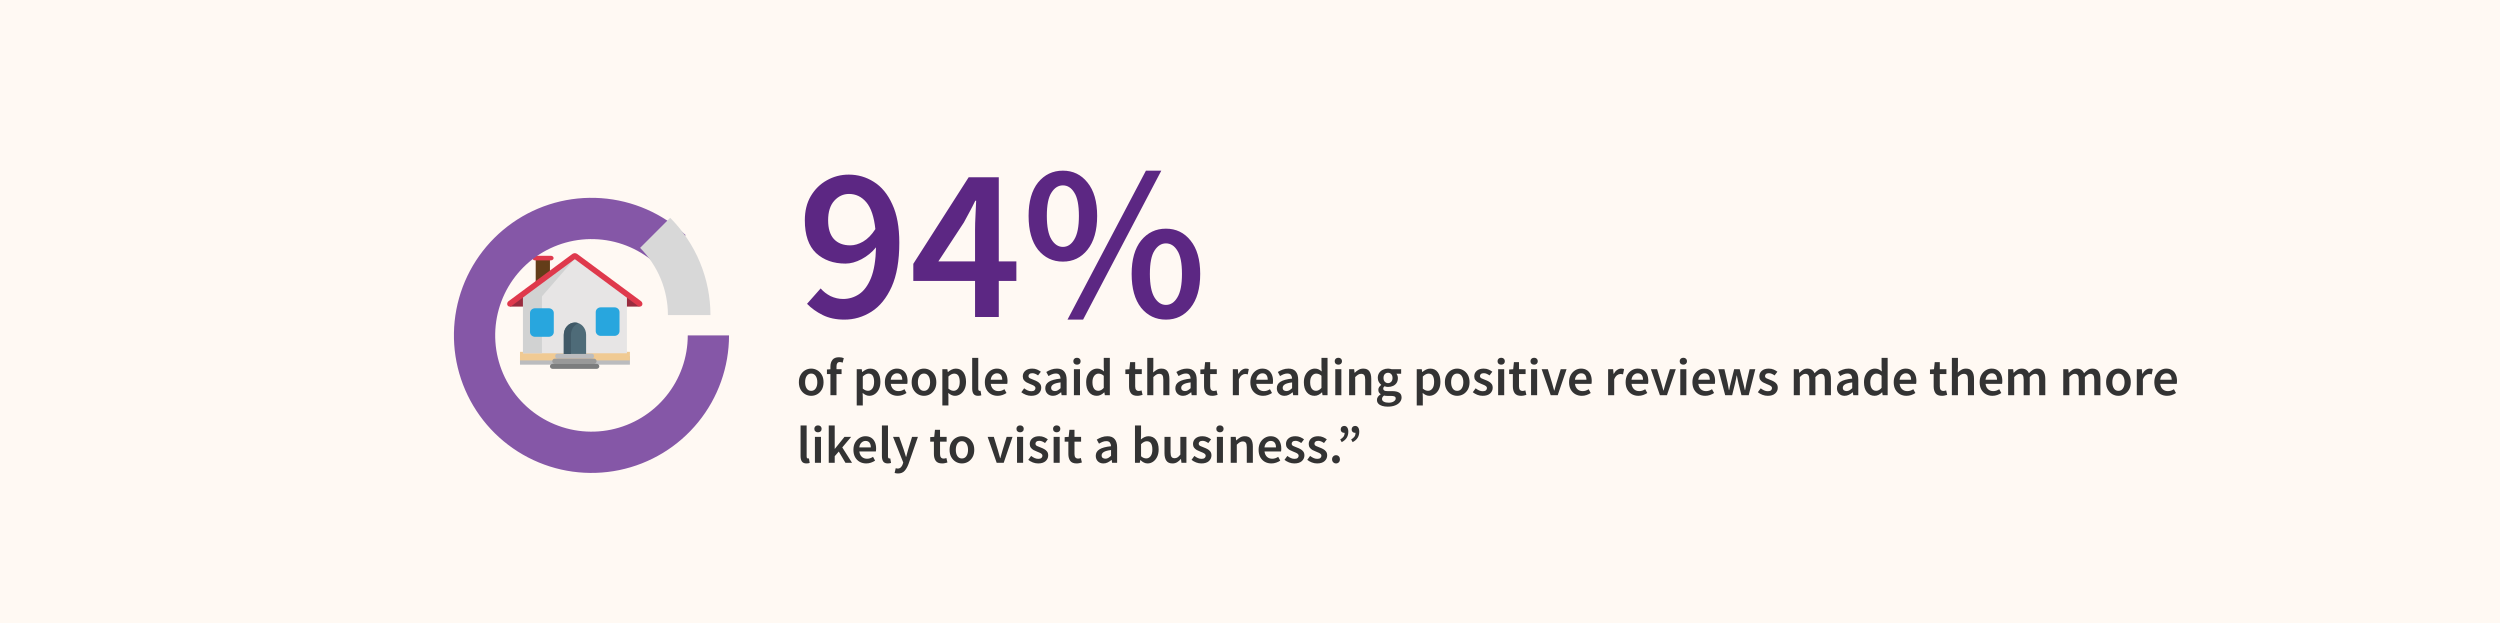 <svg width="1183" height="295" viewBox="0 0 1183 295" fill="none" xmlns="http://www.w3.org/2000/svg">
<rect width="1183" height="295" fill="#FFF9F3"/>
<path d="M383.853 187.3C382.836 187.3 381.885 187.05 381.002 186.55C380.118 186.033 379.401 185.299 378.851 184.349C378.301 183.382 378.025 182.223 378.025 180.873C378.025 179.505 378.301 178.347 378.851 177.396C379.401 176.429 380.118 175.695 381.002 175.195C381.885 174.678 382.836 174.42 383.853 174.42C384.886 174.42 385.845 174.678 386.729 175.195C387.613 175.695 388.33 176.429 388.88 177.396C389.43 178.347 389.705 179.505 389.705 180.873C389.705 182.223 389.43 183.382 388.88 184.349C388.33 185.299 387.613 186.033 386.729 186.55C385.845 187.05 384.886 187.3 383.853 187.3ZM383.853 184.949C384.753 184.949 385.462 184.574 385.979 183.824C386.495 183.073 386.754 182.09 386.754 180.873C386.754 179.639 386.495 178.647 385.979 177.896C385.462 177.146 384.753 176.771 383.853 176.771C382.952 176.771 382.244 177.146 381.727 177.896C381.227 178.647 380.977 179.639 380.977 180.873C380.977 182.09 381.227 183.073 381.727 183.824C382.244 184.574 382.952 184.949 383.853 184.949ZM392.954 187V176.996H391.304V174.845L392.954 174.72V173.445C392.954 172.161 393.271 171.11 393.905 170.293C394.538 169.46 395.58 169.043 397.031 169.043C397.465 169.043 397.881 169.085 398.282 169.168C398.682 169.251 399.015 169.351 399.282 169.468L398.732 171.619C398.282 171.419 397.831 171.319 397.381 171.319C396.347 171.319 395.831 172.011 395.831 173.395V174.72H398.232V176.996H395.831V187H392.954ZM405.399 191.852V174.72H407.775L407.975 176.021H408.075C408.592 175.587 409.167 175.212 409.801 174.895C410.451 174.578 411.109 174.42 411.776 174.42C413.31 174.42 414.494 174.987 415.328 176.121C416.178 177.254 416.603 178.772 416.603 180.672C416.603 182.073 416.353 183.274 415.853 184.274C415.353 185.258 414.703 186.008 413.902 186.525C413.119 187.042 412.268 187.3 411.351 187.3C410.818 187.3 410.284 187.183 409.751 186.95C409.217 186.7 408.7 186.366 408.2 185.95L408.275 188V191.852H405.399ZM410.751 184.924C411.568 184.924 412.252 184.566 412.802 183.849C413.352 183.132 413.627 182.081 413.627 180.697C413.627 179.464 413.419 178.505 413.002 177.821C412.585 177.138 411.91 176.796 410.976 176.796C410.109 176.796 409.209 177.254 408.275 178.171V183.899C408.725 184.266 409.159 184.532 409.576 184.699C409.992 184.849 410.384 184.924 410.751 184.924ZM424.768 187.3C423.634 187.3 422.609 187.05 421.692 186.55C420.775 186.033 420.049 185.299 419.516 184.349C418.982 183.382 418.716 182.223 418.716 180.873C418.716 179.539 418.982 178.388 419.516 177.421C420.066 176.454 420.775 175.712 421.642 175.195C422.509 174.678 423.417 174.42 424.368 174.42C425.485 174.42 426.419 174.67 427.169 175.17C427.919 175.654 428.486 176.337 428.87 177.221C429.253 178.088 429.445 179.097 429.445 180.247C429.445 180.848 429.403 181.314 429.32 181.648H421.517C421.65 182.732 422.042 183.574 422.692 184.174C423.342 184.774 424.159 185.074 425.143 185.074C425.677 185.074 426.168 184.999 426.619 184.849C427.086 184.682 427.544 184.457 427.994 184.174L428.97 185.975C428.386 186.358 427.736 186.675 427.019 186.925C426.302 187.175 425.552 187.3 424.768 187.3ZM421.492 179.697H426.944C426.944 178.747 426.735 178.005 426.319 177.471C425.902 176.921 425.276 176.646 424.443 176.646C423.726 176.646 423.084 176.913 422.517 177.446C421.967 177.963 421.625 178.713 421.492 179.697ZM437.219 187.3C436.202 187.3 435.251 187.05 434.368 186.55C433.484 186.033 432.767 185.299 432.217 184.349C431.667 183.382 431.391 182.223 431.391 180.873C431.391 179.505 431.667 178.347 432.217 177.396C432.767 176.429 433.484 175.695 434.368 175.195C435.251 174.678 436.202 174.42 437.219 174.42C438.253 174.42 439.211 174.678 440.095 175.195C440.979 175.695 441.696 176.429 442.246 177.396C442.796 178.347 443.071 179.505 443.071 180.873C443.071 182.223 442.796 183.382 442.246 184.349C441.696 185.299 440.979 186.033 440.095 186.55C439.211 187.05 438.253 187.3 437.219 187.3ZM437.219 184.949C438.119 184.949 438.828 184.574 439.345 183.824C439.862 183.073 440.12 182.09 440.12 180.873C440.12 179.639 439.862 178.647 439.345 177.896C438.828 177.146 438.119 176.771 437.219 176.771C436.318 176.771 435.61 177.146 435.093 177.896C434.593 178.647 434.343 179.639 434.343 180.873C434.343 182.09 434.593 183.073 435.093 183.824C435.61 184.574 436.318 184.949 437.219 184.949ZM445.918 191.852V174.72H448.294L448.494 176.021H448.594C449.111 175.587 449.686 175.212 450.32 174.895C450.97 174.578 451.629 174.42 452.296 174.42C453.829 174.42 455.013 174.987 455.847 176.121C456.697 177.254 457.122 178.772 457.122 180.672C457.122 182.073 456.872 183.274 456.372 184.274C455.872 185.258 455.222 186.008 454.421 186.525C453.638 187.042 452.787 187.3 451.87 187.3C451.337 187.3 450.803 187.183 450.27 186.95C449.736 186.7 449.219 186.366 448.719 185.95L448.794 188V191.852H445.918ZM451.27 184.924C452.087 184.924 452.771 184.566 453.321 183.849C453.871 183.132 454.146 182.081 454.146 180.697C454.146 179.464 453.938 178.505 453.521 177.821C453.104 177.138 452.429 176.796 451.495 176.796C450.628 176.796 449.728 177.254 448.794 178.171V183.899C449.244 184.266 449.678 184.532 450.095 184.699C450.511 184.849 450.903 184.924 451.27 184.924ZM462.836 187.3C461.819 187.3 461.094 186.992 460.66 186.375C460.243 185.758 460.035 184.916 460.035 183.849V169.343H462.911V183.999C462.911 184.349 462.978 184.599 463.111 184.749C463.245 184.882 463.386 184.949 463.536 184.949C463.603 184.949 463.661 184.949 463.711 184.949C463.778 184.933 463.87 184.916 463.987 184.899L464.362 187.05C464.195 187.117 463.978 187.175 463.711 187.225C463.461 187.275 463.17 187.3 462.836 187.3ZM472.077 187.3C470.943 187.3 469.918 187.05 469.001 186.55C468.084 186.033 467.358 185.299 466.825 184.349C466.291 183.382 466.024 182.223 466.024 180.873C466.024 179.539 466.291 178.388 466.825 177.421C467.375 176.454 468.084 175.712 468.951 175.195C469.818 174.678 470.726 174.42 471.677 174.42C472.794 174.42 473.728 174.67 474.478 175.17C475.228 175.654 475.795 176.337 476.179 177.221C476.562 178.088 476.754 179.097 476.754 180.247C476.754 180.848 476.712 181.314 476.629 181.648H468.826C468.959 182.732 469.351 183.574 470.001 184.174C470.651 184.774 471.468 185.074 472.452 185.074C472.986 185.074 473.477 184.999 473.928 184.849C474.394 184.682 474.853 184.457 475.303 184.174L476.279 185.975C475.695 186.358 475.045 186.675 474.328 186.925C473.611 187.175 472.861 187.3 472.077 187.3ZM468.801 179.697H474.253C474.253 178.747 474.044 178.005 473.628 177.471C473.211 176.921 472.585 176.646 471.752 176.646C471.035 176.646 470.393 176.913 469.826 177.446C469.276 177.963 468.934 178.713 468.801 179.697ZM487.934 187.3C487.1 187.3 486.267 187.142 485.433 186.825C484.599 186.491 483.882 186.083 483.282 185.599L484.633 183.749C485.183 184.166 485.733 184.499 486.283 184.749C486.834 184.999 487.417 185.124 488.034 185.124C488.701 185.124 489.193 184.983 489.51 184.699C489.826 184.416 489.985 184.065 489.985 183.649C489.985 183.299 489.851 183.015 489.585 182.798C489.335 182.565 489.009 182.365 488.609 182.198C488.209 182.015 487.792 181.84 487.359 181.673C486.825 181.473 486.292 181.231 485.758 180.948C485.241 180.647 484.816 180.272 484.483 179.822C484.149 179.355 483.982 178.78 483.982 178.096C483.982 177.013 484.383 176.129 485.183 175.445C485.983 174.762 487.067 174.42 488.434 174.42C489.301 174.42 490.077 174.57 490.76 174.87C491.444 175.17 492.036 175.512 492.536 175.896L491.21 177.646C490.777 177.329 490.335 177.079 489.885 176.896C489.451 176.696 488.993 176.596 488.509 176.596C487.892 176.596 487.434 176.729 487.134 176.996C486.834 177.246 486.684 177.563 486.684 177.946C486.684 178.43 486.934 178.797 487.434 179.047C487.934 179.297 488.518 179.539 489.185 179.772C489.751 179.972 490.302 180.222 490.835 180.522C491.369 180.806 491.811 181.181 492.161 181.648C492.528 182.115 492.711 182.732 492.711 183.499C492.711 184.549 492.302 185.449 491.485 186.2C490.668 186.933 489.485 187.3 487.934 187.3ZM498.255 187.3C497.188 187.3 496.312 186.967 495.629 186.3C494.962 185.633 494.628 184.766 494.628 183.699C494.628 182.381 495.204 181.364 496.354 180.647C497.504 179.914 499.338 179.414 501.856 179.147C501.839 178.497 501.664 177.938 501.331 177.471C501.014 176.988 500.439 176.746 499.605 176.746C499.005 176.746 498.413 176.863 497.83 177.096C497.263 177.329 496.704 177.613 496.154 177.946L495.103 176.021C495.787 175.587 496.554 175.212 497.404 174.895C498.271 174.578 499.188 174.42 500.155 174.42C501.689 174.42 502.832 174.878 503.582 175.796C504.349 176.696 504.732 178.005 504.732 179.722V187H502.356L502.156 185.649H502.056C501.506 186.116 500.914 186.508 500.281 186.825C499.664 187.142 498.988 187.3 498.255 187.3ZM499.18 185.049C499.68 185.049 500.13 184.933 500.531 184.699C500.947 184.449 501.389 184.116 501.856 183.699V180.948C500.189 181.164 499.03 181.489 498.38 181.923C497.73 182.34 497.404 182.857 497.404 183.474C497.404 184.024 497.571 184.424 497.905 184.674C498.238 184.924 498.663 185.049 499.18 185.049ZM508.174 187V174.72H511.05V187H508.174ZM509.625 172.569C509.108 172.569 508.691 172.419 508.374 172.119C508.058 171.819 507.899 171.419 507.899 170.919C507.899 170.435 508.058 170.043 508.374 169.743C508.691 169.443 509.108 169.293 509.625 169.293C510.142 169.293 510.559 169.443 510.875 169.743C511.192 170.043 511.351 170.435 511.351 170.919C511.351 171.419 511.192 171.819 510.875 172.119C510.559 172.419 510.142 172.569 509.625 172.569ZM519.022 187.3C517.488 187.3 516.262 186.733 515.345 185.599C514.428 184.466 513.97 182.89 513.97 180.873C513.97 179.539 514.211 178.388 514.695 177.421C515.195 176.454 515.845 175.712 516.646 175.195C517.446 174.678 518.288 174.42 519.172 174.42C519.872 174.42 520.464 174.545 520.947 174.795C521.448 175.029 521.931 175.354 522.398 175.771L522.298 173.795V169.343H525.174V187H522.798L522.598 185.674H522.498C522.048 186.125 521.523 186.508 520.922 186.825C520.322 187.142 519.689 187.3 519.022 187.3ZM519.722 184.924C520.639 184.924 521.498 184.466 522.298 183.549V177.821C521.881 177.438 521.464 177.171 521.047 177.021C520.631 176.871 520.214 176.796 519.797 176.796C519.013 176.796 518.338 177.154 517.771 177.871C517.221 178.572 516.946 179.564 516.946 180.848C516.946 182.165 517.188 183.173 517.671 183.874C518.155 184.574 518.838 184.924 519.722 184.924ZM538.17 187.3C536.753 187.3 535.745 186.892 535.144 186.075C534.561 185.241 534.269 184.166 534.269 182.848V176.996H532.518V174.845L534.419 174.72L534.769 171.369H537.17V174.72H540.296V176.996H537.17V182.848C537.17 184.282 537.745 184.999 538.896 184.999C539.113 184.999 539.338 184.974 539.571 184.924C539.804 184.857 540.005 184.791 540.171 184.724L540.671 186.85C540.338 186.967 539.955 187.067 539.521 187.15C539.104 187.25 538.654 187.3 538.17 187.3ZM542.881 187V169.343H545.757V173.895L545.657 176.271C546.174 175.787 546.749 175.362 547.382 174.995C548.016 174.612 548.75 174.42 549.583 174.42C550.9 174.42 551.859 174.845 552.459 175.695C553.06 176.546 553.36 177.746 553.36 179.297V187H550.484V179.672C550.484 178.655 550.334 177.938 550.033 177.521C549.733 177.104 549.241 176.896 548.558 176.896C548.024 176.896 547.549 177.029 547.132 177.296C546.732 177.546 546.274 177.921 545.757 178.422V187H542.881ZM559.803 187.3C558.736 187.3 557.86 186.967 557.177 186.3C556.51 185.633 556.176 184.766 556.176 183.699C556.176 182.381 556.752 181.364 557.902 180.647C559.052 179.914 560.887 179.414 563.404 179.147C563.388 178.497 563.212 177.938 562.879 177.471C562.562 176.988 561.987 176.746 561.153 176.746C560.553 176.746 559.961 176.863 559.378 177.096C558.811 177.329 558.252 177.613 557.702 177.946L556.652 176.021C557.335 175.587 558.102 175.212 558.952 174.895C559.819 174.578 560.736 174.42 561.704 174.42C563.237 174.42 564.38 174.878 565.13 175.796C565.897 176.696 566.28 178.005 566.28 179.722V187H563.904L563.704 185.649H563.604C563.054 186.116 562.462 186.508 561.829 186.825C561.212 187.142 560.536 187.3 559.803 187.3ZM560.728 185.049C561.228 185.049 561.679 184.933 562.079 184.699C562.496 184.449 562.937 184.116 563.404 183.699V180.948C561.737 181.164 560.578 181.489 559.928 181.923C559.278 182.34 558.952 182.857 558.952 183.474C558.952 184.024 559.119 184.424 559.453 184.674C559.786 184.924 560.211 185.049 560.728 185.049ZM573.658 187.3C572.241 187.3 571.232 186.892 570.632 186.075C570.049 185.241 569.757 184.166 569.757 182.848V176.996H568.006V174.845L569.907 174.72L570.257 171.369H572.658V174.72H575.784V176.996H572.658V182.848C572.658 184.282 573.233 184.999 574.384 184.999C574.6 184.999 574.825 184.974 575.059 184.924C575.292 184.857 575.492 184.791 575.659 184.724L576.159 186.85C575.826 186.967 575.442 187.067 575.009 187.15C574.592 187.25 574.142 187.3 573.658 187.3ZM583.375 187V174.72H585.751L585.951 176.896H586.051C586.485 176.096 587.01 175.487 587.627 175.07C588.244 174.637 588.877 174.42 589.528 174.42C590.111 174.42 590.578 174.503 590.928 174.67L590.428 177.171C590.211 177.104 590.011 177.054 589.828 177.021C589.644 176.988 589.419 176.971 589.153 176.971C588.669 176.971 588.161 177.163 587.627 177.546C587.093 177.913 586.635 178.563 586.251 179.497V187H583.375ZM597.713 187.3C596.579 187.3 595.554 187.05 594.637 186.55C593.72 186.033 592.995 185.299 592.461 184.349C591.927 183.382 591.661 182.223 591.661 180.873C591.661 179.539 591.927 178.388 592.461 177.421C593.011 176.454 593.72 175.712 594.587 175.195C595.454 174.678 596.363 174.42 597.313 174.42C598.43 174.42 599.364 174.67 600.114 175.17C600.864 175.654 601.431 176.337 601.815 177.221C602.198 178.088 602.39 179.097 602.39 180.247C602.39 180.848 602.348 181.314 602.265 181.648H594.462C594.595 182.732 594.987 183.574 595.637 184.174C596.287 184.774 597.104 185.074 598.088 185.074C598.622 185.074 599.114 184.999 599.564 184.849C600.031 184.682 600.489 184.457 600.939 184.174L601.915 185.975C601.331 186.358 600.681 186.675 599.964 186.925C599.247 187.175 598.497 187.3 597.713 187.3ZM594.437 179.697H599.889C599.889 178.747 599.681 178.005 599.264 177.471C598.847 176.921 598.222 176.646 597.388 176.646C596.671 176.646 596.029 176.913 595.462 177.446C594.912 177.963 594.57 178.713 594.437 179.697ZM607.82 187.3C606.753 187.3 605.878 186.967 605.194 186.3C604.527 185.633 604.194 184.766 604.194 183.699C604.194 182.381 604.769 181.364 605.919 180.647C607.07 179.914 608.904 179.414 611.421 179.147C611.405 178.497 611.23 177.938 610.896 177.471C610.579 176.988 610.004 176.746 609.171 176.746C608.57 176.746 607.978 176.863 607.395 177.096C606.828 177.329 606.269 177.613 605.719 177.946L604.669 176.021C605.352 175.587 606.119 175.212 606.97 174.895C607.837 174.578 608.754 174.42 609.721 174.42C611.255 174.42 612.397 174.878 613.147 175.796C613.914 176.696 614.298 178.005 614.298 179.722V187H611.922L611.722 185.649H611.622C611.071 186.116 610.479 186.508 609.846 186.825C609.229 187.142 608.554 187.3 607.82 187.3ZM608.745 185.049C609.246 185.049 609.696 184.933 610.096 184.699C610.513 184.449 610.955 184.116 611.421 183.699V180.948C609.754 181.164 608.595 181.489 607.945 181.923C607.295 182.34 606.97 182.857 606.97 183.474C606.97 184.024 607.136 184.424 607.47 184.674C607.803 184.924 608.229 185.049 608.745 185.049ZM622.041 187.3C620.507 187.3 619.282 186.733 618.365 185.599C617.448 184.466 616.989 182.89 616.989 180.873C616.989 179.539 617.231 178.388 617.715 177.421C618.215 176.454 618.865 175.712 619.665 175.195C620.466 174.678 621.308 174.42 622.191 174.42C622.892 174.42 623.484 174.545 623.967 174.795C624.467 175.029 624.951 175.354 625.418 175.771L625.318 173.795V169.343H628.194V187H625.818L625.618 185.674H625.518C625.068 186.125 624.542 186.508 623.942 186.825C623.342 187.142 622.708 187.3 622.041 187.3ZM622.742 184.924C623.659 184.924 624.517 184.466 625.318 183.549V177.821C624.901 177.438 624.484 177.171 624.067 177.021C623.65 176.871 623.233 176.796 622.817 176.796C622.033 176.796 621.358 177.154 620.791 177.871C620.241 178.572 619.966 179.564 619.966 180.848C619.966 182.165 620.207 183.173 620.691 183.874C621.174 184.574 621.858 184.924 622.742 184.924ZM631.857 187V174.72H634.733V187H631.857ZM633.307 172.569C632.79 172.569 632.373 172.419 632.057 172.119C631.74 171.819 631.581 171.419 631.581 170.919C631.581 170.435 631.74 170.043 632.057 169.743C632.373 169.443 632.79 169.293 633.307 169.293C633.824 169.293 634.241 169.443 634.558 169.743C634.874 170.043 635.033 170.435 635.033 170.919C635.033 171.419 634.874 171.819 634.558 172.119C634.241 172.419 633.824 172.569 633.307 172.569ZM638.402 187V174.72H640.778L640.978 176.371H641.078C641.628 175.837 642.229 175.379 642.879 174.995C643.529 174.612 644.271 174.42 645.105 174.42C646.422 174.42 647.381 174.845 647.981 175.695C648.581 176.546 648.881 177.746 648.881 179.297V187H646.005V179.672C646.005 178.655 645.855 177.938 645.555 177.521C645.255 177.104 644.763 176.896 644.079 176.896C643.546 176.896 643.071 177.029 642.654 177.296C642.254 177.546 641.795 177.921 641.278 178.422V187H638.402ZM656.674 192.427C655.707 192.427 654.831 192.31 654.048 192.077C653.281 191.844 652.672 191.485 652.222 191.002C651.788 190.535 651.572 189.943 651.572 189.226C651.572 188.209 652.155 187.333 653.322 186.6V186.5C653.006 186.3 652.739 186.033 652.522 185.699C652.322 185.366 652.222 184.949 652.222 184.449C652.222 183.965 652.355 183.532 652.622 183.148C652.906 182.748 653.222 182.423 653.572 182.173V182.073C653.156 181.756 652.781 181.314 652.447 180.747C652.13 180.181 651.972 179.539 651.972 178.822C651.972 177.871 652.197 177.071 652.647 176.421C653.097 175.771 653.689 175.279 654.423 174.945C655.173 174.595 655.973 174.42 656.824 174.42C657.157 174.42 657.474 174.453 657.774 174.52C658.091 174.57 658.374 174.637 658.625 174.72H663.026V176.846H660.775C660.975 177.079 661.142 177.379 661.276 177.746C661.409 178.096 661.476 178.488 661.476 178.922C661.476 179.822 661.267 180.589 660.85 181.223C660.434 181.84 659.875 182.306 659.175 182.623C658.474 182.94 657.691 183.098 656.824 183.098C656.557 183.098 656.282 183.073 655.998 183.023C655.715 182.973 655.432 182.89 655.148 182.773C654.965 182.94 654.815 183.107 654.698 183.274C654.598 183.44 654.548 183.665 654.548 183.949C654.548 184.299 654.69 184.574 654.973 184.774C655.273 184.974 655.798 185.074 656.549 185.074H658.725C660.208 185.074 661.326 185.316 662.076 185.8C662.843 186.266 663.226 187.033 663.226 188.1C663.226 188.901 662.96 189.626 662.426 190.276C661.892 190.943 661.134 191.468 660.15 191.852C659.166 192.235 658.008 192.427 656.674 192.427ZM656.824 181.298C657.407 181.298 657.908 181.081 658.324 180.647C658.741 180.214 658.95 179.605 658.95 178.822C658.95 178.055 658.741 177.463 658.324 177.046C657.924 176.613 657.424 176.396 656.824 176.396C656.224 176.396 655.715 176.604 655.298 177.021C654.881 177.438 654.673 178.038 654.673 178.822C654.673 179.605 654.881 180.214 655.298 180.647C655.715 181.081 656.224 181.298 656.824 181.298ZM657.124 190.551C658.108 190.551 658.908 190.351 659.525 189.951C660.142 189.551 660.45 189.093 660.45 188.576C660.45 188.092 660.258 187.767 659.875 187.6C659.508 187.434 658.975 187.35 658.274 187.35H656.599C655.932 187.35 655.373 187.292 654.923 187.175C654.289 187.659 653.973 188.2 653.973 188.801C653.973 189.351 654.256 189.776 654.823 190.076C655.39 190.393 656.157 190.551 657.124 190.551ZM670.397 191.852V174.72H672.773L672.973 176.021H673.073C673.59 175.587 674.166 175.212 674.799 174.895C675.449 174.578 676.108 174.42 676.775 174.42C678.309 174.42 679.493 174.987 680.326 176.121C681.177 177.254 681.602 178.772 681.602 180.672C681.602 182.073 681.352 183.274 680.852 184.274C680.351 185.258 679.701 186.008 678.901 186.525C678.117 187.042 677.267 187.3 676.35 187.3C675.816 187.3 675.283 187.183 674.749 186.95C674.216 186.7 673.699 186.366 673.199 185.95L673.274 188V191.852H670.397ZM675.75 184.924C676.567 184.924 677.25 184.566 677.8 183.849C678.351 183.132 678.626 182.081 678.626 180.697C678.626 179.464 678.417 178.505 678 177.821C677.584 177.138 676.908 176.796 675.975 176.796C675.108 176.796 674.207 177.254 673.274 178.171V183.899C673.724 184.266 674.157 184.532 674.574 184.699C674.991 184.849 675.383 184.924 675.75 184.924ZM689.541 187.3C688.524 187.3 687.574 187.05 686.69 186.55C685.807 186.033 685.09 185.299 684.539 184.349C683.989 183.382 683.714 182.223 683.714 180.873C683.714 179.505 683.989 178.347 684.539 177.396C685.09 176.429 685.807 175.695 686.69 175.195C687.574 174.678 688.524 174.42 689.541 174.42C690.575 174.42 691.534 174.678 692.418 175.195C693.301 175.695 694.018 176.429 694.568 177.396C695.119 178.347 695.394 179.505 695.394 180.873C695.394 182.223 695.119 183.382 694.568 184.349C694.018 185.299 693.301 186.033 692.418 186.55C691.534 187.05 690.575 187.3 689.541 187.3ZM689.541 184.949C690.442 184.949 691.15 184.574 691.667 183.824C692.184 183.073 692.443 182.09 692.443 180.873C692.443 179.639 692.184 178.647 691.667 177.896C691.15 177.146 690.442 176.771 689.541 176.771C688.641 176.771 687.932 177.146 687.416 177.896C686.915 178.647 686.665 179.639 686.665 180.873C686.665 182.09 686.915 183.073 687.416 183.824C687.932 184.574 688.641 184.949 689.541 184.949ZM701.569 187.3C700.736 187.3 699.902 187.142 699.068 186.825C698.235 186.491 697.518 186.083 696.917 185.599L698.268 183.749C698.818 184.166 699.368 184.499 699.919 184.749C700.469 184.999 701.052 185.124 701.669 185.124C702.336 185.124 702.828 184.983 703.145 184.699C703.462 184.416 703.62 184.065 703.62 183.649C703.62 183.299 703.487 183.015 703.22 182.798C702.97 182.565 702.645 182.365 702.245 182.198C701.844 182.015 701.428 181.84 700.994 181.673C700.46 181.473 699.927 181.231 699.393 180.948C698.876 180.647 698.451 180.272 698.118 179.822C697.784 179.355 697.618 178.78 697.618 178.096C697.618 177.013 698.018 176.129 698.818 175.445C699.618 174.762 700.702 174.42 702.069 174.42C702.936 174.42 703.712 174.57 704.395 174.87C705.079 175.17 705.671 175.512 706.171 175.896L704.846 177.646C704.412 177.329 703.97 177.079 703.52 176.896C703.087 176.696 702.628 176.596 702.144 176.596C701.528 176.596 701.069 176.729 700.769 176.996C700.469 177.246 700.319 177.563 700.319 177.946C700.319 178.43 700.569 178.797 701.069 179.047C701.569 179.297 702.153 179.539 702.82 179.772C703.387 179.972 703.937 180.222 704.47 180.522C705.004 180.806 705.446 181.181 705.796 181.648C706.163 182.115 706.346 182.732 706.346 183.499C706.346 184.549 705.938 185.449 705.121 186.2C704.304 186.933 703.12 187.3 701.569 187.3ZM708.914 187V174.72H711.79V187H708.914ZM710.364 172.569C709.847 172.569 709.431 172.419 709.114 172.119C708.797 171.819 708.639 171.419 708.639 170.919C708.639 170.435 708.797 170.043 709.114 169.743C709.431 169.443 709.847 169.293 710.364 169.293C710.881 169.293 711.298 169.443 711.615 169.743C711.932 170.043 712.09 170.435 712.09 170.919C712.09 171.419 711.932 171.819 711.615 172.119C711.298 172.419 710.881 172.569 710.364 172.569ZM719.786 187.3C718.369 187.3 717.36 186.892 716.76 186.075C716.176 185.241 715.885 184.166 715.885 182.848V176.996H714.134V174.845L716.035 174.72L716.385 171.369H718.786V174.72H721.912V176.996H718.786V182.848C718.786 184.282 719.361 184.999 720.511 184.999C720.728 184.999 720.953 184.974 721.187 184.924C721.42 184.857 721.62 184.791 721.787 184.724L722.287 186.85C721.954 186.967 721.57 187.067 721.137 187.15C720.72 187.25 720.27 187.3 719.786 187.3ZM724.496 187V174.72H727.372V187H724.496ZM725.947 172.569C725.43 172.569 725.013 172.419 724.696 172.119C724.379 171.819 724.221 171.419 724.221 170.919C724.221 170.435 724.379 170.043 724.696 169.743C725.013 169.443 725.43 169.293 725.947 169.293C726.464 169.293 726.88 169.443 727.197 169.743C727.514 170.043 727.672 170.435 727.672 170.919C727.672 171.419 727.514 171.819 727.197 172.119C726.88 172.419 726.464 172.569 725.947 172.569ZM733.793 187L729.516 174.72H732.442L734.393 181.098C734.56 181.698 734.727 182.306 734.893 182.923C735.077 183.54 735.252 184.166 735.419 184.799H735.519C735.702 184.166 735.877 183.54 736.044 182.923C736.227 182.306 736.402 181.698 736.569 181.098L738.52 174.72H741.296L737.119 187H733.793ZM748.53 187.3C747.396 187.3 746.371 187.05 745.454 186.55C744.537 186.033 743.812 185.299 743.278 184.349C742.745 183.382 742.478 182.223 742.478 180.873C742.478 179.539 742.745 178.388 743.278 177.421C743.828 176.454 744.537 175.712 745.404 175.195C746.271 174.678 747.18 174.42 748.13 174.42C749.247 174.42 750.181 174.67 750.931 175.17C751.681 175.654 752.248 176.337 752.632 177.221C753.015 178.088 753.207 179.097 753.207 180.247C753.207 180.848 753.165 181.314 753.082 181.648H745.279C745.412 182.732 745.804 183.574 746.454 184.174C747.105 184.774 747.922 185.074 748.905 185.074C749.439 185.074 749.931 184.999 750.381 184.849C750.848 184.682 751.306 184.457 751.756 184.174L752.732 185.975C752.148 186.358 751.498 186.675 750.781 186.925C750.064 187.175 749.314 187.3 748.53 187.3ZM745.254 179.697H750.706C750.706 178.747 750.498 178.005 750.081 177.471C749.664 176.921 749.039 176.646 748.205 176.646C747.488 176.646 746.846 176.913 746.279 177.446C745.729 177.963 745.387 178.713 745.254 179.697ZM760.961 187V174.72H763.337L763.537 176.896H763.637C764.071 176.096 764.596 175.487 765.213 175.07C765.83 174.637 766.463 174.42 767.113 174.42C767.697 174.42 768.164 174.503 768.514 174.67L768.014 177.171C767.797 177.104 767.597 177.054 767.414 177.021C767.23 176.988 767.005 176.971 766.738 176.971C766.255 176.971 765.746 177.163 765.213 177.546C764.679 177.913 764.221 178.563 763.837 179.497V187H760.961ZM775.299 187.3C774.165 187.3 773.14 187.05 772.222 186.55C771.305 186.033 770.58 185.299 770.047 184.349C769.513 183.382 769.246 182.223 769.246 180.873C769.246 179.539 769.513 178.388 770.047 177.421C770.597 176.454 771.305 175.712 772.172 175.195C773.039 174.678 773.948 174.42 774.899 174.42C776.016 174.42 776.949 174.67 777.7 175.17C778.45 175.654 779.017 176.337 779.4 177.221C779.784 178.088 779.976 179.097 779.976 180.247C779.976 180.848 779.934 181.314 779.851 181.648H772.047C772.181 182.732 772.573 183.574 773.223 184.174C773.873 184.774 774.69 185.074 775.674 185.074C776.207 185.074 776.699 184.999 777.149 184.849C777.616 184.682 778.075 184.457 778.525 184.174L779.5 185.975C778.917 186.358 778.267 186.675 777.55 186.925C776.833 187.175 776.082 187.3 775.299 187.3ZM772.022 179.697H777.475C777.475 178.747 777.266 178.005 776.849 177.471C776.433 176.921 775.807 176.646 774.974 176.646C774.257 176.646 773.615 176.913 773.048 177.446C772.498 177.963 772.156 178.713 772.022 179.697ZM785.474 187L781.197 174.72H784.123L786.074 181.098C786.241 181.698 786.407 182.306 786.574 182.923C786.758 183.54 786.933 184.166 787.099 184.799H787.199C787.383 184.166 787.558 183.54 787.725 182.923C787.908 182.306 788.083 181.698 788.25 181.098L790.201 174.72H792.977L788.8 187H785.474ZM795.105 187V174.72H797.982V187H795.105ZM796.556 172.569C796.039 172.569 795.622 172.419 795.306 172.119C794.989 171.819 794.83 171.419 794.83 170.919C794.83 170.435 794.989 170.043 795.306 169.743C795.622 169.443 796.039 169.293 796.556 169.293C797.073 169.293 797.49 169.443 797.807 169.743C798.123 170.043 798.282 170.435 798.282 170.919C798.282 171.419 798.123 171.819 797.807 172.119C797.49 172.419 797.073 172.569 796.556 172.569ZM806.903 187.3C805.769 187.3 804.744 187.05 803.827 186.55C802.91 186.033 802.185 185.299 801.651 184.349C801.118 183.382 800.851 182.223 800.851 180.873C800.851 179.539 801.118 178.388 801.651 177.421C802.201 176.454 802.91 175.712 803.777 175.195C804.644 174.678 805.553 174.42 806.503 174.42C807.62 174.42 808.554 174.67 809.304 175.17C810.054 175.654 810.621 176.337 811.005 177.221C811.388 178.088 811.58 179.097 811.58 180.247C811.58 180.848 811.538 181.314 811.455 181.648H803.652C803.785 182.732 804.177 183.574 804.827 184.174C805.478 184.774 806.295 185.074 807.278 185.074C807.812 185.074 808.304 184.999 808.754 184.849C809.221 184.682 809.679 184.457 810.129 184.174L811.105 185.975C810.521 186.358 809.871 186.675 809.154 186.925C808.437 187.175 807.687 187.3 806.903 187.3ZM803.627 179.697H809.079C809.079 178.747 808.871 178.005 808.454 177.471C808.037 176.921 807.412 176.646 806.578 176.646C805.861 176.646 805.219 176.913 804.652 177.446C804.102 177.963 803.76 178.713 803.627 179.697ZM816.353 187L813.102 174.72H816.003L817.478 181.098C817.612 181.681 817.72 182.265 817.803 182.848C817.903 183.432 818.012 184.024 818.129 184.624H818.229C818.345 184.024 818.462 183.432 818.579 182.848C818.712 182.248 818.854 181.665 819.004 181.098L820.605 174.72H823.231L824.856 181.098C825.006 181.681 825.148 182.265 825.281 182.848C825.415 183.432 825.548 184.024 825.682 184.624H825.782C825.898 184.024 826.007 183.432 826.107 182.848C826.207 182.265 826.315 181.681 826.432 181.098L827.907 174.72H830.609L827.482 187H824.056L822.63 181.273C822.497 180.689 822.372 180.114 822.255 179.547C822.138 178.963 822.013 178.347 821.88 177.696H821.78C821.663 178.347 821.547 178.963 821.43 179.547C821.313 180.131 821.188 180.714 821.055 181.298L819.654 187H816.353ZM836.462 187.3C835.628 187.3 834.795 187.142 833.961 186.825C833.127 186.491 832.41 186.083 831.81 185.599L833.161 183.749C833.711 184.166 834.261 184.499 834.811 184.749C835.362 184.999 835.945 185.124 836.562 185.124C837.229 185.124 837.721 184.983 838.038 184.699C838.354 184.416 838.513 184.065 838.513 183.649C838.513 183.299 838.379 183.015 838.113 182.798C837.863 182.565 837.537 182.365 837.137 182.198C836.737 182.015 836.32 181.84 835.887 181.673C835.353 181.473 834.82 181.231 834.286 180.948C833.769 180.647 833.344 180.272 833.011 179.822C832.677 179.355 832.51 178.78 832.51 178.096C832.51 177.013 832.911 176.129 833.711 175.445C834.511 174.762 835.595 174.42 836.962 174.42C837.829 174.42 838.605 174.57 839.288 174.87C839.972 175.17 840.564 175.512 841.064 175.896L839.738 177.646C839.305 177.329 838.863 177.079 838.413 176.896C837.979 176.696 837.521 176.596 837.037 176.596C836.42 176.596 835.962 176.729 835.662 176.996C835.362 177.246 835.212 177.563 835.212 177.946C835.212 178.43 835.462 178.797 835.962 179.047C836.462 179.297 837.046 179.539 837.713 179.772C838.279 179.972 838.83 180.222 839.363 180.522C839.897 180.806 840.339 181.181 840.689 181.648C841.056 182.115 841.239 182.732 841.239 183.499C841.239 184.549 840.83 185.449 840.013 186.2C839.196 186.933 838.013 187.3 836.462 187.3ZM848.813 187V174.72H851.189L851.389 176.396H851.49C852.006 175.846 852.565 175.379 853.165 174.995C853.782 174.612 854.474 174.42 855.241 174.42C856.141 174.42 856.858 174.62 857.392 175.02C857.942 175.404 858.359 175.937 858.642 176.621C859.226 175.987 859.835 175.462 860.468 175.045C861.118 174.628 861.827 174.42 862.594 174.42C863.894 174.42 864.853 174.845 865.47 175.695C866.087 176.546 866.395 177.746 866.395 179.297V187H863.494V179.672C863.494 178.655 863.336 177.938 863.019 177.521C862.719 177.104 862.252 176.896 861.619 176.896C860.852 176.896 859.993 177.404 859.043 178.422V187H856.166V179.672C856.166 178.655 856.008 177.938 855.691 177.521C855.391 177.104 854.916 176.896 854.266 176.896C853.499 176.896 852.64 177.404 851.69 178.422V187H848.813ZM872.867 187.3C871.8 187.3 870.925 186.967 870.241 186.3C869.574 185.633 869.241 184.766 869.241 183.699C869.241 182.381 869.816 181.364 870.967 180.647C872.117 179.914 873.951 179.414 876.469 179.147C876.452 178.497 876.277 177.938 875.944 177.471C875.627 176.988 875.052 176.746 874.218 176.746C873.618 176.746 873.026 176.863 872.442 177.096C871.875 177.329 871.317 177.613 870.767 177.946L869.716 176.021C870.4 175.587 871.167 175.212 872.017 174.895C872.884 174.578 873.801 174.42 874.768 174.42C876.302 174.42 877.444 174.878 878.195 175.796C878.962 176.696 879.345 178.005 879.345 179.722V187H876.969L876.769 185.649H876.669C876.119 186.116 875.527 186.508 874.893 186.825C874.276 187.142 873.601 187.3 872.867 187.3ZM873.793 185.049C874.293 185.049 874.743 184.933 875.143 184.699C875.56 184.449 876.002 184.116 876.469 183.699V180.948C874.802 181.164 873.643 181.489 872.992 181.923C872.342 182.34 872.017 182.857 872.017 183.474C872.017 184.024 872.184 184.424 872.517 184.674C872.851 184.924 873.276 185.049 873.793 185.049ZM887.089 187.3C885.555 187.3 884.329 186.733 883.412 185.599C882.495 184.466 882.037 182.89 882.037 180.873C882.037 179.539 882.278 178.388 882.762 177.421C883.262 176.454 883.912 175.712 884.713 175.195C885.513 174.678 886.355 174.42 887.239 174.42C887.939 174.42 888.531 174.545 889.014 174.795C889.515 175.029 889.998 175.354 890.465 175.771L890.365 173.795V169.343H893.241V187H890.865L890.665 185.674H890.565C890.115 186.125 889.59 186.508 888.989 186.825C888.389 187.142 887.756 187.3 887.089 187.3ZM887.789 184.924C888.706 184.924 889.565 184.466 890.365 183.549V177.821C889.948 177.438 889.531 177.171 889.115 177.021C888.698 176.871 888.281 176.796 887.864 176.796C887.08 176.796 886.405 177.154 885.838 177.871C885.288 178.572 885.013 179.564 885.013 180.848C885.013 182.165 885.255 183.173 885.738 183.874C886.222 184.574 886.905 184.924 887.789 184.924ZM902.156 187.3C901.022 187.3 899.997 187.05 899.08 186.55C898.163 186.033 897.438 185.299 896.904 184.349C896.37 183.382 896.104 182.223 896.104 180.873C896.104 179.539 896.37 178.388 896.904 177.421C897.454 176.454 898.163 175.712 899.03 175.195C899.897 174.678 900.806 174.42 901.756 174.42C902.873 174.42 903.807 174.67 904.557 175.17C905.307 175.654 905.874 176.337 906.258 177.221C906.641 178.088 906.833 179.097 906.833 180.247C906.833 180.848 906.791 181.314 906.708 181.648H898.905C899.038 182.732 899.43 183.574 900.08 184.174C900.731 184.774 901.548 185.074 902.531 185.074C903.065 185.074 903.557 184.999 904.007 184.849C904.474 184.682 904.932 184.457 905.382 184.174L906.358 185.975C905.774 186.358 905.124 186.675 904.407 186.925C903.69 187.175 902.94 187.3 902.156 187.3ZM898.88 179.697H904.332C904.332 178.747 904.124 178.005 903.707 177.471C903.29 176.921 902.665 176.646 901.831 176.646C901.114 176.646 900.472 176.913 899.905 177.446C899.355 177.963 899.013 178.713 898.88 179.697ZM918.914 187.3C917.496 187.3 916.488 186.892 915.887 186.075C915.304 185.241 915.012 184.166 915.012 182.848V176.996H913.261V174.845L915.162 174.72L915.512 171.369H917.913V174.72H921.039V176.996H917.913V182.848C917.913 184.282 918.488 184.999 919.639 184.999C919.856 184.999 920.081 184.974 920.314 184.924C920.548 184.857 920.748 184.791 920.914 184.724L921.415 186.85C921.081 186.967 920.698 187.067 920.264 187.15C919.847 187.25 919.397 187.3 918.914 187.3ZM923.624 187V169.343H926.5V173.895L926.4 176.271C926.917 175.787 927.492 175.362 928.125 174.995C928.759 174.612 929.493 174.42 930.326 174.42C931.644 174.42 932.602 174.845 933.202 175.695C933.803 176.546 934.103 177.746 934.103 179.297V187H931.227V179.672C931.227 178.655 931.077 177.938 930.777 177.521C930.476 177.104 929.985 176.896 929.301 176.896C928.767 176.896 928.292 177.029 927.875 177.296C927.475 177.546 927.017 177.921 926.5 178.422V187H923.624ZM942.822 187.3C941.688 187.3 940.663 187.05 939.745 186.55C938.828 186.033 938.103 185.299 937.57 184.349C937.036 183.382 936.769 182.223 936.769 180.873C936.769 179.539 937.036 178.388 937.57 177.421C938.12 176.454 938.828 175.712 939.695 175.195C940.562 174.678 941.471 174.42 942.422 174.42C943.539 174.42 944.472 174.67 945.223 175.17C945.973 175.654 946.54 176.337 946.923 177.221C947.307 178.088 947.499 179.097 947.499 180.247C947.499 180.848 947.457 181.314 947.374 181.648H939.57C939.704 182.732 940.096 183.574 940.746 184.174C941.396 184.774 942.213 185.074 943.197 185.074C943.73 185.074 944.222 184.999 944.672 184.849C945.139 184.682 945.598 184.457 946.048 184.174L947.023 185.975C946.44 186.358 945.79 186.675 945.073 186.925C944.356 187.175 943.605 187.3 942.822 187.3ZM939.545 179.697H944.998C944.998 178.747 944.789 178.005 944.372 177.471C943.956 176.921 943.33 176.646 942.497 176.646C941.78 176.646 941.138 176.913 940.571 177.446C940.021 177.963 939.679 178.713 939.545 179.697ZM950.246 187V174.72H952.622L952.822 176.396H952.922C953.439 175.846 953.997 175.379 954.597 174.995C955.214 174.612 955.906 174.42 956.673 174.42C957.574 174.42 958.29 174.62 958.824 175.02C959.374 175.404 959.791 175.937 960.075 176.621C960.658 175.987 961.267 175.462 961.9 175.045C962.551 174.628 963.259 174.42 964.026 174.42C965.327 174.42 966.285 174.845 966.902 175.695C967.519 176.546 967.828 177.746 967.828 179.297V187H964.926V179.672C964.926 178.655 964.768 177.938 964.451 177.521C964.151 177.104 963.684 176.896 963.051 176.896C962.284 176.896 961.425 177.404 960.475 178.422V187H957.599V179.672C957.599 178.655 957.44 177.938 957.123 177.521C956.823 177.104 956.348 176.896 955.698 176.896C954.931 176.896 954.072 177.404 953.122 178.422V187H950.246ZM976.33 187V174.72H978.706L978.906 176.396H979.006C979.523 175.846 980.082 175.379 980.682 174.995C981.299 174.612 981.991 174.42 982.758 174.42C983.658 174.42 984.375 174.62 984.909 175.02C985.459 175.404 985.876 175.937 986.159 176.621C986.743 175.987 987.351 175.462 987.985 175.045C988.635 174.628 989.344 174.42 990.111 174.42C991.411 174.42 992.37 174.845 992.987 175.695C993.604 176.546 993.912 177.746 993.912 179.297V187H991.011V179.672C991.011 178.655 990.853 177.938 990.536 177.521C990.236 177.104 989.769 176.896 989.135 176.896C988.368 176.896 987.51 177.404 986.559 178.422V187H983.683V179.672C983.683 178.655 983.525 177.938 983.208 177.521C982.908 177.104 982.433 176.896 981.782 176.896C981.015 176.896 980.157 177.404 979.206 178.422V187H976.33ZM1002.44 187.3C1001.42 187.3 1000.47 187.05 999.584 186.55C998.7 186.033 997.983 185.299 997.433 184.349C996.883 183.382 996.608 182.223 996.608 180.873C996.608 179.505 996.883 178.347 997.433 177.396C997.983 176.429 998.7 175.695 999.584 175.195C1000.47 174.678 1001.42 174.42 1002.44 174.42C1003.47 174.42 1004.43 174.678 1005.31 175.195C1006.19 175.695 1006.91 176.429 1007.46 177.396C1008.01 178.347 1008.29 179.505 1008.29 180.873C1008.29 182.223 1008.01 183.382 1007.46 184.349C1006.91 185.299 1006.19 186.033 1005.31 186.55C1004.43 187.05 1003.47 187.3 1002.44 187.3ZM1002.44 184.949C1003.34 184.949 1004.04 184.574 1004.56 183.824C1005.08 183.073 1005.34 182.09 1005.34 180.873C1005.34 179.639 1005.08 178.647 1004.56 177.896C1004.04 177.146 1003.34 176.771 1002.44 176.771C1001.53 176.771 1000.83 177.146 1000.31 177.896C999.809 178.647 999.559 179.639 999.559 180.873C999.559 182.09 999.809 183.073 1000.31 183.824C1000.83 184.574 1001.53 184.949 1002.44 184.949ZM1011.13 187V174.72H1013.51L1013.71 176.896H1013.81C1014.24 176.096 1014.77 175.487 1015.39 175.07C1016 174.637 1016.64 174.42 1017.29 174.42C1017.87 174.42 1018.34 174.503 1018.69 174.67L1018.19 177.171C1017.97 177.104 1017.77 177.054 1017.59 177.021C1017.4 176.988 1017.18 176.971 1016.91 176.971C1016.43 176.971 1015.92 177.163 1015.39 177.546C1014.85 177.913 1014.39 178.563 1014.01 179.497V187H1011.13ZM1025.47 187.3C1024.34 187.3 1023.31 187.05 1022.4 186.55C1021.48 186.033 1020.75 185.299 1020.22 184.349C1019.69 183.382 1019.42 182.223 1019.42 180.873C1019.42 179.539 1019.69 178.388 1020.22 177.421C1020.77 176.454 1021.48 175.712 1022.35 175.195C1023.21 174.678 1024.12 174.42 1025.07 174.42C1026.19 174.42 1027.12 174.67 1027.87 175.17C1028.62 175.654 1029.19 176.337 1029.57 177.221C1029.96 178.088 1030.15 179.097 1030.15 180.247C1030.15 180.848 1030.11 181.314 1030.02 181.648H1022.22C1022.35 182.732 1022.75 183.574 1023.4 184.174C1024.05 184.774 1024.86 185.074 1025.85 185.074C1026.38 185.074 1026.87 184.999 1027.32 184.849C1027.79 184.682 1028.25 184.457 1028.7 184.174L1029.67 185.975C1029.09 186.358 1028.44 186.675 1027.72 186.925C1027.01 187.175 1026.26 187.3 1025.47 187.3ZM1022.2 179.697H1027.65C1027.65 178.747 1027.44 178.005 1027.02 177.471C1026.61 176.921 1025.98 176.646 1025.15 176.646C1024.43 176.646 1023.79 176.913 1023.22 177.446C1022.67 177.963 1022.33 178.713 1022.2 179.697ZM381.627 219.3C380.61 219.3 379.884 218.992 379.451 218.375C379.034 217.758 378.826 216.916 378.826 215.849V201.343H381.702V215.999C381.702 216.349 381.769 216.599 381.902 216.749C382.035 216.882 382.177 216.949 382.327 216.949C382.394 216.949 382.452 216.949 382.502 216.949C382.569 216.933 382.661 216.916 382.777 216.899L383.152 219.05C382.986 219.117 382.769 219.175 382.502 219.225C382.252 219.275 381.96 219.3 381.627 219.3ZM385.616 219V206.72H388.492V219H385.616ZM387.066 204.569C386.549 204.569 386.132 204.419 385.816 204.119C385.499 203.819 385.34 203.419 385.34 202.919C385.34 202.435 385.499 202.043 385.816 201.743C386.132 201.443 386.549 201.293 387.066 201.293C387.583 201.293 388 201.443 388.317 201.743C388.633 202.043 388.792 202.435 388.792 202.919C388.792 203.419 388.633 203.819 388.317 204.119C388 204.419 387.583 204.569 387.066 204.569ZM392.161 219V201.343H394.987V212.372H395.062L399.614 206.72H402.765L398.564 211.722L403.191 219H400.064L396.913 213.673L394.987 215.874V219H392.161ZM409.894 219.3C408.76 219.3 407.735 219.05 406.818 218.55C405.901 218.033 405.175 217.299 404.642 216.349C404.108 215.382 403.841 214.223 403.841 212.873C403.841 211.539 404.108 210.388 404.642 209.421C405.192 208.454 405.901 207.712 406.768 207.195C407.635 206.678 408.543 206.42 409.494 206.42C410.611 206.42 411.544 206.67 412.295 207.17C413.045 207.654 413.612 208.337 413.995 209.221C414.379 210.088 414.571 211.097 414.571 212.247C414.571 212.848 414.529 213.314 414.446 213.648H406.643C406.776 214.732 407.168 215.574 407.818 216.174C408.468 216.774 409.285 217.074 410.269 217.074C410.803 217.074 411.294 216.999 411.745 216.849C412.211 216.682 412.67 216.457 413.12 216.174L414.095 217.975C413.512 218.358 412.862 218.675 412.145 218.925C411.428 219.175 410.677 219.3 409.894 219.3ZM406.618 211.697H412.07C412.07 210.747 411.861 210.005 411.444 209.471C411.028 208.921 410.402 208.646 409.569 208.646C408.852 208.646 408.21 208.913 407.643 209.446C407.093 209.963 406.751 210.713 406.618 211.697ZM420.119 219.3C419.102 219.3 418.376 218.992 417.943 218.375C417.526 217.758 417.318 216.916 417.318 215.849V201.343H420.194V215.999C420.194 216.349 420.261 216.599 420.394 216.749C420.527 216.882 420.669 216.949 420.819 216.949C420.886 216.949 420.944 216.949 420.994 216.949C421.061 216.933 421.153 216.916 421.269 216.899L421.644 219.05C421.478 219.117 421.261 219.175 420.994 219.225C420.744 219.275 420.452 219.3 420.119 219.3ZM424.933 224.052C424.599 224.052 424.308 224.027 424.057 223.977C423.807 223.927 423.566 223.869 423.332 223.802L423.857 221.551C423.974 221.584 424.108 221.618 424.258 221.651C424.424 221.701 424.583 221.726 424.733 221.726C425.383 221.726 425.9 221.526 426.283 221.126C426.684 220.742 426.984 220.242 427.184 219.625L427.409 218.85L422.582 206.72H425.508L427.634 212.747C427.817 213.281 427.992 213.848 428.159 214.448C428.343 215.032 428.526 215.615 428.709 216.199H428.809C428.959 215.632 429.11 215.057 429.26 214.473C429.426 213.873 429.585 213.298 429.735 212.747L431.586 206.72H434.362L429.91 219.55C429.393 220.934 428.768 222.026 428.034 222.827C427.3 223.644 426.267 224.052 424.933 224.052ZM445.824 219.3C444.407 219.3 443.398 218.892 442.798 218.075C442.214 217.241 441.922 216.166 441.922 214.848V208.996H440.172V206.845L442.073 206.72L442.423 203.369H444.824V206.72H447.95V208.996H444.824V214.848C444.824 216.282 445.399 216.999 446.549 216.999C446.766 216.999 446.991 216.974 447.225 216.924C447.458 216.857 447.658 216.791 447.825 216.724L448.325 218.85C447.992 218.967 447.608 219.067 447.175 219.15C446.758 219.25 446.308 219.3 445.824 219.3ZM455.17 219.3C454.153 219.3 453.203 219.05 452.319 218.55C451.435 218.033 450.719 217.299 450.168 216.349C449.618 215.382 449.343 214.223 449.343 212.873C449.343 211.505 449.618 210.347 450.168 209.396C450.719 208.429 451.435 207.695 452.319 207.195C453.203 206.678 454.153 206.42 455.17 206.42C456.204 206.42 457.163 206.678 458.046 207.195C458.93 207.695 459.647 208.429 460.197 209.396C460.748 210.347 461.023 211.505 461.023 212.873C461.023 214.223 460.748 215.382 460.197 216.349C459.647 217.299 458.93 218.033 458.046 218.55C457.163 219.05 456.204 219.3 455.17 219.3ZM455.17 216.949C456.071 216.949 456.779 216.574 457.296 215.824C457.813 215.073 458.071 214.09 458.071 212.873C458.071 211.639 457.813 210.647 457.296 209.896C456.779 209.146 456.071 208.771 455.17 208.771C454.27 208.771 453.561 209.146 453.044 209.896C452.544 210.647 452.294 211.639 452.294 212.873C452.294 214.09 452.544 215.073 453.044 215.824C453.561 216.574 454.27 216.949 455.17 216.949ZM471.627 219L467.351 206.72H470.277L472.228 213.098C472.394 213.698 472.561 214.306 472.728 214.923C472.911 215.54 473.086 216.166 473.253 216.799H473.353C473.537 216.166 473.712 215.54 473.878 214.923C474.062 214.306 474.237 213.698 474.404 213.098L476.354 206.72H479.13L474.954 219H471.627ZM481.259 219V206.72H484.135V219H481.259ZM482.71 204.569C482.193 204.569 481.776 204.419 481.459 204.119C481.143 203.819 480.984 203.419 480.984 202.919C480.984 202.435 481.143 202.043 481.459 201.743C481.776 201.443 482.193 201.293 482.71 201.293C483.227 201.293 483.644 201.443 483.96 201.743C484.277 202.043 484.436 202.435 484.436 202.919C484.436 203.419 484.277 203.819 483.96 204.119C483.644 204.419 483.227 204.569 482.71 204.569ZM491.231 219.3C490.398 219.3 489.564 219.142 488.73 218.825C487.897 218.491 487.18 218.083 486.579 217.599L487.93 215.749C488.48 216.166 489.03 216.499 489.581 216.749C490.131 216.999 490.714 217.124 491.331 217.124C491.998 217.124 492.49 216.983 492.807 216.699C493.124 216.416 493.282 216.065 493.282 215.649C493.282 215.299 493.149 215.015 492.882 214.798C492.632 214.565 492.307 214.365 491.906 214.198C491.506 214.015 491.09 213.84 490.656 213.673C490.122 213.473 489.589 213.231 489.055 212.948C488.538 212.647 488.113 212.272 487.78 211.822C487.446 211.355 487.28 210.78 487.28 210.096C487.28 209.013 487.68 208.129 488.48 207.445C489.28 206.762 490.364 206.42 491.731 206.42C492.598 206.42 493.374 206.57 494.057 206.87C494.741 207.17 495.333 207.512 495.833 207.896L494.508 209.646C494.074 209.329 493.632 209.079 493.182 208.896C492.748 208.696 492.29 208.596 491.806 208.596C491.19 208.596 490.731 208.729 490.431 208.996C490.131 209.246 489.981 209.563 489.981 209.946C489.981 210.43 490.231 210.797 490.731 211.047C491.231 211.297 491.815 211.539 492.482 211.772C493.049 211.972 493.599 212.222 494.132 212.522C494.666 212.806 495.108 213.181 495.458 213.648C495.825 214.115 496.008 214.732 496.008 215.499C496.008 216.549 495.6 217.449 494.783 218.2C493.966 218.933 492.782 219.3 491.231 219.3ZM498.576 219V206.72H501.452V219H498.576ZM500.026 204.569C499.509 204.569 499.093 204.419 498.776 204.119C498.459 203.819 498.301 203.419 498.301 202.919C498.301 202.435 498.459 202.043 498.776 201.743C499.093 201.443 499.509 201.293 500.026 201.293C500.543 201.293 500.96 201.443 501.277 201.743C501.594 202.043 501.752 202.435 501.752 202.919C501.752 203.419 501.594 203.819 501.277 204.119C500.96 204.419 500.543 204.569 500.026 204.569ZM509.448 219.3C508.031 219.3 507.022 218.892 506.422 218.075C505.838 217.241 505.547 216.166 505.547 214.848V208.996H503.796V206.845L505.697 206.72L506.047 203.369H508.448V206.72H511.574V208.996H508.448V214.848C508.448 216.282 509.023 216.999 510.173 216.999C510.39 216.999 510.615 216.974 510.849 216.924C511.082 216.857 511.282 216.791 511.449 216.724L511.949 218.85C511.616 218.967 511.232 219.067 510.799 219.15C510.382 219.25 509.932 219.3 509.448 219.3ZM522.141 219.3C521.074 219.3 520.199 218.967 519.515 218.3C518.848 217.633 518.515 216.766 518.515 215.699C518.515 214.381 519.09 213.364 520.24 212.647C521.391 211.914 523.225 211.414 525.743 211.147C525.726 210.497 525.551 209.938 525.217 209.471C524.901 208.988 524.325 208.746 523.492 208.746C522.892 208.746 522.3 208.863 521.716 209.096C521.149 209.329 520.591 209.613 520.04 209.946L518.99 208.021C519.674 207.587 520.441 207.212 521.291 206.895C522.158 206.578 523.075 206.42 524.042 206.42C525.576 206.42 526.718 206.878 527.468 207.796C528.235 208.696 528.619 210.005 528.619 211.722V219H526.243L526.043 217.649H525.943C525.393 218.116 524.801 218.508 524.167 218.825C523.55 219.142 522.875 219.3 522.141 219.3ZM523.067 217.049C523.567 217.049 524.017 216.933 524.417 216.699C524.834 216.449 525.276 216.116 525.743 215.699V212.948C524.075 213.164 522.917 213.489 522.266 213.923C521.616 214.34 521.291 214.857 521.291 215.474C521.291 216.024 521.458 216.424 521.791 216.674C522.125 216.924 522.55 217.049 523.067 217.049ZM543.02 219.3C541.853 219.3 540.736 218.767 539.669 217.699H539.594L539.344 219H537.068V201.343H539.944V205.895L539.869 207.946C540.386 207.495 540.953 207.129 541.57 206.845C542.186 206.562 542.803 206.42 543.42 206.42C544.954 206.42 546.146 206.987 546.997 208.121C547.847 209.254 548.272 210.763 548.272 212.647C548.272 214.048 548.022 215.248 547.522 216.249C547.022 217.233 546.371 217.991 545.571 218.525C544.787 219.042 543.937 219.3 543.02 219.3ZM542.42 216.924C543.237 216.924 543.92 216.566 544.471 215.849C545.021 215.132 545.296 214.081 545.296 212.697C545.296 211.464 545.088 210.505 544.671 209.821C544.254 209.138 543.579 208.796 542.645 208.796C541.778 208.796 540.878 209.254 539.944 210.171V215.899C540.377 216.266 540.803 216.532 541.219 216.699C541.653 216.849 542.053 216.924 542.42 216.924ZM554.812 219.3C553.495 219.3 552.536 218.875 551.936 218.025C551.335 217.174 551.035 215.974 551.035 214.423V206.72H553.911V214.048C553.911 215.065 554.061 215.782 554.362 216.199C554.662 216.616 555.145 216.824 555.812 216.824C556.346 216.824 556.813 216.691 557.213 216.424C557.63 216.157 558.071 215.724 558.538 215.123V206.72H561.414V219H559.063L558.838 217.199H558.763C558.23 217.833 557.646 218.341 557.013 218.725C556.379 219.108 555.645 219.3 554.812 219.3ZM568.484 219.3C567.65 219.3 566.816 219.142 565.983 218.825C565.149 218.491 564.432 218.083 563.832 217.599L565.182 215.749C565.733 216.166 566.283 216.499 566.833 216.749C567.383 216.999 567.967 217.124 568.584 217.124C569.251 217.124 569.743 216.983 570.059 216.699C570.376 216.416 570.535 216.065 570.535 215.649C570.535 215.299 570.401 215.015 570.134 214.798C569.884 214.565 569.559 214.365 569.159 214.198C568.759 214.015 568.342 213.84 567.909 213.673C567.375 213.473 566.841 213.231 566.308 212.948C565.791 212.647 565.366 212.272 565.032 211.822C564.699 211.355 564.532 210.78 564.532 210.096C564.532 209.013 564.932 208.129 565.733 207.445C566.533 206.762 567.617 206.42 568.984 206.42C569.851 206.42 570.626 206.57 571.31 206.87C571.994 207.17 572.585 207.512 573.086 207.896L571.76 209.646C571.327 209.329 570.885 209.079 570.435 208.896C570.001 208.696 569.543 208.596 569.059 208.596C568.442 208.596 567.984 208.729 567.683 208.996C567.383 209.246 567.233 209.563 567.233 209.946C567.233 210.43 567.483 210.797 567.984 211.047C568.484 211.297 569.067 211.539 569.734 211.772C570.301 211.972 570.851 212.222 571.385 212.522C571.918 212.806 572.36 213.181 572.71 213.648C573.077 214.115 573.261 214.732 573.261 215.499C573.261 216.549 572.852 217.449 572.035 218.2C571.218 218.933 570.034 219.3 568.484 219.3ZM575.828 219V206.72H578.704V219H575.828ZM577.279 204.569C576.762 204.569 576.345 204.419 576.028 204.119C575.712 203.819 575.553 203.419 575.553 202.919C575.553 202.435 575.712 202.043 576.028 201.743C576.345 201.443 576.762 201.293 577.279 201.293C577.796 201.293 578.213 201.443 578.529 201.743C578.846 202.043 579.005 202.435 579.005 202.919C579.005 203.419 578.846 203.819 578.529 204.119C578.213 204.419 577.796 204.569 577.279 204.569ZM582.374 219V206.72H584.75L584.95 208.371H585.05C585.6 207.837 586.2 207.379 586.851 206.995C587.501 206.612 588.243 206.42 589.077 206.42C590.394 206.42 591.353 206.845 591.953 207.695C592.553 208.546 592.853 209.746 592.853 211.297V219H589.977V211.672C589.977 210.655 589.827 209.938 589.527 209.521C589.227 209.104 588.735 208.896 588.051 208.896C587.518 208.896 587.042 209.029 586.626 209.296C586.225 209.546 585.767 209.921 585.25 210.422V219H582.374ZM601.621 219.3C600.487 219.3 599.462 219.05 598.545 218.55C597.628 218.033 596.902 217.299 596.369 216.349C595.835 215.382 595.568 214.223 595.568 212.873C595.568 211.539 595.835 210.388 596.369 209.421C596.919 208.454 597.628 207.712 598.495 207.195C599.362 206.678 600.27 206.42 601.221 206.42C602.338 206.42 603.272 206.67 604.022 207.17C604.772 207.654 605.339 208.337 605.723 209.221C606.106 210.088 606.298 211.097 606.298 212.247C606.298 212.848 606.256 213.314 606.173 213.648H598.37C598.503 214.732 598.895 215.574 599.545 216.174C600.195 216.774 601.012 217.074 601.996 217.074C602.53 217.074 603.021 216.999 603.472 216.849C603.938 216.682 604.397 216.457 604.847 216.174L605.823 217.975C605.239 218.358 604.589 218.675 603.872 218.925C603.155 219.175 602.405 219.3 601.621 219.3ZM598.345 211.697H603.797C603.797 210.747 603.588 210.005 603.171 209.471C602.755 208.921 602.129 208.646 601.296 208.646C600.579 208.646 599.937 208.913 599.37 209.446C598.82 209.963 598.478 210.713 598.345 211.697ZM612.471 219.3C611.637 219.3 610.804 219.142 609.97 218.825C609.136 218.491 608.419 218.083 607.819 217.599L609.17 215.749C609.72 216.166 610.27 216.499 610.82 216.749C611.371 216.999 611.954 217.124 612.571 217.124C613.238 217.124 613.73 216.983 614.047 216.699C614.364 216.416 614.522 216.065 614.522 215.649C614.522 215.299 614.389 215.015 614.122 214.798C613.872 214.565 613.547 214.365 613.146 214.198C612.746 214.015 612.329 213.84 611.896 213.673C611.362 213.473 610.829 213.231 610.295 212.948C609.778 212.647 609.353 212.272 609.02 211.822C608.686 211.355 608.52 210.78 608.52 210.096C608.52 209.013 608.92 208.129 609.72 207.445C610.52 206.762 611.604 206.42 612.971 206.42C613.838 206.42 614.614 206.57 615.297 206.87C615.981 207.17 616.573 207.512 617.073 207.896L615.747 209.646C615.314 209.329 614.872 209.079 614.422 208.896C613.988 208.696 613.53 208.596 613.046 208.596C612.429 208.596 611.971 208.729 611.671 208.996C611.371 209.246 611.221 209.563 611.221 209.946C611.221 210.43 611.471 210.797 611.971 211.047C612.471 211.297 613.055 211.539 613.722 211.772C614.289 211.972 614.839 212.222 615.372 212.522C615.906 212.806 616.348 213.181 616.698 213.648C617.065 214.115 617.248 214.732 617.248 215.499C617.248 216.549 616.84 217.449 616.023 218.2C615.206 218.933 614.022 219.3 612.471 219.3ZM623.242 219.3C622.408 219.3 621.575 219.142 620.741 218.825C619.907 218.491 619.19 218.083 618.59 217.599L619.941 215.749C620.491 216.166 621.041 216.499 621.591 216.749C622.142 216.999 622.725 217.124 623.342 217.124C624.009 217.124 624.501 216.983 624.818 216.699C625.134 216.416 625.293 216.065 625.293 215.649C625.293 215.299 625.159 215.015 624.893 214.798C624.643 214.565 624.317 214.365 623.917 214.198C623.517 214.015 623.1 213.84 622.667 213.673C622.133 213.473 621.6 213.231 621.066 212.948C620.549 212.647 620.124 212.272 619.791 211.822C619.457 211.355 619.29 210.78 619.29 210.096C619.29 209.013 619.691 208.129 620.491 207.445C621.291 206.762 622.375 206.42 623.742 206.42C624.609 206.42 625.385 206.57 626.068 206.87C626.752 207.17 627.344 207.512 627.844 207.896L626.518 209.646C626.085 209.329 625.643 209.079 625.193 208.896C624.759 208.696 624.301 208.596 623.817 208.596C623.2 208.596 622.742 208.729 622.442 208.996C622.142 209.246 621.992 209.563 621.992 209.946C621.992 210.43 622.242 210.797 622.742 211.047C623.242 211.297 623.826 211.539 624.493 211.772C625.059 211.972 625.61 212.222 626.143 212.522C626.677 212.806 627.119 213.181 627.469 213.648C627.836 214.115 628.019 214.732 628.019 215.499C628.019 216.549 627.61 217.449 626.793 218.2C625.976 218.933 624.793 219.3 623.242 219.3ZM632.212 219.3C631.695 219.3 631.253 219.117 630.887 218.75C630.52 218.383 630.336 217.916 630.336 217.349C630.336 216.782 630.52 216.316 630.887 215.949C631.253 215.582 631.695 215.399 632.212 215.399C632.746 215.399 633.188 215.582 633.538 215.949C633.888 216.316 634.063 216.782 634.063 217.349C634.063 217.916 633.888 218.383 633.538 218.75C633.188 219.117 632.746 219.3 632.212 219.3ZM634.898 209.221L634.198 207.946C634.881 207.545 635.398 207.104 635.748 206.62C636.099 206.12 636.274 205.511 636.274 204.794C636.224 204.811 636.149 204.819 636.049 204.819C635.615 204.819 635.232 204.686 634.898 204.419C634.581 204.136 634.423 203.752 634.423 203.269C634.423 202.735 634.573 202.318 634.873 202.018C635.19 201.701 635.582 201.543 636.049 201.543C636.682 201.543 637.166 201.785 637.499 202.268C637.849 202.752 638.024 203.435 638.024 204.319C638.024 206.503 636.982 208.137 634.898 209.221ZM640.075 209.221L639.375 207.946C640.058 207.545 640.575 207.104 640.925 206.62C641.276 206.12 641.451 205.511 641.451 204.794C641.401 204.811 641.326 204.819 641.226 204.819C640.792 204.819 640.409 204.686 640.075 204.419C639.758 204.136 639.6 203.752 639.6 203.269C639.6 202.735 639.75 202.318 640.05 202.018C640.367 201.701 640.759 201.543 641.226 201.543C641.859 201.543 642.343 201.785 642.676 202.268C643.026 202.752 643.201 203.435 643.201 204.319C643.201 206.503 642.159 208.137 640.075 209.221Z" fill="#333333"/>
<path d="M391.868 104.252C391.868 108.134 392.769 111.08 394.571 113.09C396.443 115.1 399.042 116.105 402.369 116.105C404.31 116.105 406.32 115.516 408.4 114.337C410.549 113.09 412.489 111.114 414.222 108.411C413.598 102.588 412.177 98.36 409.959 95.726C407.741 93.092 405.003 91.775 401.746 91.775C399.042 91.775 396.72 92.85 394.779 94.998C392.839 97.147 391.868 100.232 391.868 104.252ZM399.562 151.248C395.611 151.248 392.18 150.52 389.269 149.064C386.358 147.609 383.897 145.841 381.887 143.762L388.333 136.484C389.581 137.939 391.14 139.152 393.012 140.123C394.953 141.024 396.928 141.474 398.938 141.474C401.711 141.474 404.241 140.712 406.528 139.187C408.816 137.662 410.687 135.132 412.143 131.597C413.598 127.992 414.396 123.14 414.534 117.041C412.593 119.397 410.306 121.269 407.672 122.655C405.038 124.041 402.508 124.735 400.082 124.735C394.398 124.735 389.754 123.071 386.15 119.744C382.615 116.347 380.847 111.184 380.847 104.252C380.847 99.816 381.783 96.004 383.654 92.815C385.595 89.557 388.125 87.062 391.244 85.329C394.433 83.527 397.899 82.626 401.642 82.626C405.939 82.626 409.89 83.769 413.494 86.057C417.168 88.344 420.079 91.879 422.228 96.662C424.446 101.375 425.555 107.44 425.555 114.857C425.555 123.383 424.342 130.349 421.916 135.756C419.49 141.093 416.302 145.009 412.351 147.505C408.4 150 404.137 151.248 399.562 151.248ZM444.031 123.695H461.394V108.723C461.394 106.782 461.463 104.495 461.602 101.861C461.741 99.227 461.845 96.939 461.914 94.998H461.498C460.666 96.731 459.8 98.43 458.899 100.093C457.998 101.757 457.062 103.49 456.092 105.292L444.031 123.695ZM461.394 150V132.948H432.178V124.839L458.379 83.873H472.623V123.695H480.941V132.948H472.623V150H461.394ZM502.952 123.799C498.169 123.799 494.253 121.927 491.203 118.184C488.222 114.372 486.732 109.035 486.732 102.173C486.732 95.38 488.222 90.112 491.203 86.369C494.253 82.626 498.169 80.754 502.952 80.754C507.734 80.754 511.616 82.626 514.597 86.369C517.646 90.112 519.171 95.38 519.171 102.173C519.171 109.035 517.646 114.372 514.597 118.184C511.616 121.927 507.734 123.799 502.952 123.799ZM502.952 116.833C505.17 116.833 506.972 115.654 508.358 113.298C509.814 110.941 510.542 107.233 510.542 102.173C510.542 97.043 509.814 93.37 508.358 91.151C506.972 88.864 505.17 87.72 502.952 87.72C500.803 87.72 499.001 88.864 497.545 91.151C496.089 93.37 495.362 97.043 495.362 102.173C495.362 107.233 496.089 110.941 497.545 113.298C499.001 115.654 500.803 116.833 502.952 116.833ZM505.135 151.248L542.253 80.754H549.531L512.517 151.248H505.135ZM551.715 151.248C546.932 151.248 543.016 149.376 539.966 145.633C536.985 141.821 535.495 136.484 535.495 129.621C535.495 122.828 536.985 117.561 539.966 113.817C543.016 110.074 546.932 108.203 551.715 108.203C556.498 108.203 560.379 110.074 563.36 113.817C566.41 117.561 567.935 122.828 567.935 129.621C567.935 136.484 566.41 141.821 563.36 145.633C560.379 149.376 556.498 151.248 551.715 151.248ZM551.715 144.282C553.933 144.282 555.735 143.103 557.121 140.746C558.577 138.39 559.305 134.681 559.305 129.621C559.305 124.492 558.577 120.818 557.121 118.6C555.735 116.313 553.933 115.169 551.715 115.169C549.566 115.169 547.764 116.313 546.308 118.6C544.853 120.818 544.125 124.492 544.125 129.621C544.125 134.681 544.853 138.39 546.308 140.746C547.764 143.103 549.566 144.282 551.715 144.282Z" fill="#5C2783"/>
<g clip-path="url(#clip0_1629_22148)">
<path d="M246.06 168.511H298.07V172.561H246.06V168.511Z" fill="#BBBCBE"/>
<path d="M253.495 122.57H260.236V134.239H253.495V122.57Z" fill="#633D19"/>
<path d="M246.06 166.485H298.07V170.539H246.06V166.485Z" fill="#F0CA93"/>
<path d="M249.561 138.879L246.415 139.813L243.792 141.979L241.192 145.089H248.492L249.561 138.879ZM294.387 138.879L297.527 139.813L300.147 141.979L302.756 145.089H295.457L294.387 138.879Z" fill="#992C3E"/>
<path d="M280.057 167.299C280.63 167.299 281.098 167.84 281.098 168.505C281.098 169.179 280.63 169.715 280.057 169.715H263.75C263.175 169.715 262.709 169.179 262.709 168.505C262.709 167.84 263.174 167.299 263.75 167.299H280.057Z" fill="#BBBCBE"/>
<path d="M281.107 169.717C281.762 169.717 282.297 170.263 282.297 170.933C282.297 171.598 281.762 172.143 281.107 172.143H262.521C261.868 172.143 261.336 171.598 261.336 170.933C261.336 170.263 261.868 169.717 262.521 169.717H281.107Z" fill="#999999"/>
<path d="M282.277 172.139C283.008 172.139 283.6 172.685 283.6 173.35C283.6 174.015 283.008 174.561 282.277 174.561H261.556C260.827 174.561 260.235 174.015 260.235 173.35C260.235 172.685 260.827 172.139 261.556 172.139H282.277Z" fill="#7C7D7E"/>
<path d="M247.465 140.548L272.047 121.036L296.669 140.548V167.159H247.469L247.465 140.548Z" fill="#E7E5E5"/>
<path d="M256.456 167.159H247.465V139.919L271.417 121.036L272.584 121.69L256.454 140.237L256.456 167.159Z" fill="#D1D2D2"/>
<path d="M272.728 120.431C273.118 121.059 272.905 121.956 272.267 122.431L242.047 144.798C241.407 145.275 240.57 145.147 240.183 144.518C239.798 143.885 240.006 142.987 240.648 142.518L270.868 120.147C271.508 119.676 272.345 119.804 272.73 120.435" fill="#DF394C"/>
<path d="M271.257 120.431C270.872 121.059 271.083 121.956 271.723 122.431L301.943 144.799C302.588 145.276 303.42 145.148 303.807 144.519C304.195 143.886 303.986 142.988 303.343 142.519L273.123 120.148C272.478 119.676 271.643 119.804 271.258 120.435" fill="#DF394C"/>
<path d="M277.347 167.494V158.434C277.347 155.219 274.981 152.623 272.065 152.623C269.144 152.623 266.782 155.219 266.782 158.434V167.494H277.347Z" fill="#4E6B78"/>
<path d="M273.767 152.939C273.224 152.733 272.649 152.628 272.068 152.627C269.147 152.627 266.785 155.223 266.785 158.438V167.498H270.181V158.438C270.181 155.879 271.68 153.714 273.767 152.939Z" fill="#405967"/>
<path d="M261.966 122.121C261.966 122.72 261.395 123.205 260.689 123.205H253.196C252.49 123.205 251.919 122.719 251.919 122.121C251.919 121.522 252.49 121.037 253.196 121.037H260.689C261.395 121.037 261.966 121.522 261.966 122.121Z" fill="#DF394C"/>
<path d="M262.057 157.129C262.057 158.371 260.989 159.38 259.67 159.38H253.19C251.872 159.38 250.801 158.37 250.801 157.129V148.119C250.801 146.876 251.872 145.868 253.19 145.868H259.67C260.988 145.868 262.057 146.878 262.057 148.119V157.129ZM293.157 156.694C293.157 157.937 292.089 158.946 290.768 158.946H284.289C282.968 158.946 281.901 157.936 281.901 156.694V147.684C281.901 146.436 282.967 145.432 284.289 145.432H290.768C292.088 145.432 293.157 146.432 293.157 147.684V156.694Z" fill="#28A6DE"/>
</g>
<g filter="url(#filter0_i_1629_22148)">
<path d="M336.186 149.908C336.186 164.88 331.025 179.394 321.573 191.004C312.12 202.615 298.954 210.612 284.293 213.648C269.632 216.684 254.373 214.574 241.087 207.672C227.801 200.771 217.3 189.5 211.354 175.759C205.408 162.019 204.38 146.648 208.444 132.239C212.508 117.829 221.415 105.261 233.664 96.652C245.913 88.043 260.756 83.92 275.69 84.977C290.625 86.034 304.738 92.208 315.652 102.457L302.283 116.694C294.643 109.521 284.764 105.199 274.311 104.459C263.858 103.719 253.469 106.605 244.895 112.631C236.321 118.657 230.086 127.454 227.242 137.54C224.397 147.626 225.116 158.385 229.278 168.002C233.44 177.62 240.79 185.509 250.09 190.34C259.39 195.171 270.071 196.648 280.333 194.523C290.594 192.398 299.81 186.8 306.426 178.673C313.043 170.546 316.655 160.387 316.655 149.908H336.186Z" fill="#8557A7"/>
</g>
<path d="M336.186 149.093C336.186 140.545 334.503 132.081 331.231 124.183C327.96 116.286 323.165 109.11 317.121 103.065L302.888 117.299C307.063 121.474 310.375 126.431 312.635 131.886C314.895 137.341 316.058 143.188 316.058 149.093H336.186Z" fill="#D8D8D8"/>
<defs>
<filter id="filter0_i_1629_22148" x="206" y="84.814" width="138.978" height="138.978" filterUnits="userSpaceOnUse" color-interpolation-filters="sRGB">
<feFlood flood-opacity="0" result="BackgroundImageFix"/>
<feBlend mode="normal" in="SourceGraphic" in2="BackgroundImageFix" result="shape"/>
<feColorMatrix in="SourceAlpha" type="matrix" values="0 0 0 0 0 0 0 0 0 0 0 0 0 0 0 0 0 0 127 0" result="hardAlpha"/>
<feOffset dx="8.792" dy="8.792"/>
<feGaussianBlur stdDeviation="4.891"/>
<feComposite in2="hardAlpha" operator="arithmetic" k2="-1" k3="1"/>
<feColorMatrix type="matrix" values="0 0 0 0 0 0 0 0 0 0 0 0 0 0 0 0 0 0 0.25 0"/>
<feBlend mode="normal" in2="shape" result="effect1_innerShadow_1629_22148"/>
</filter>
<clipPath id="clip0_1629_22148">
<rect width="64" height="64" fill="white" transform="translate(240 111)"/>
</clipPath>
</defs>
</svg>
